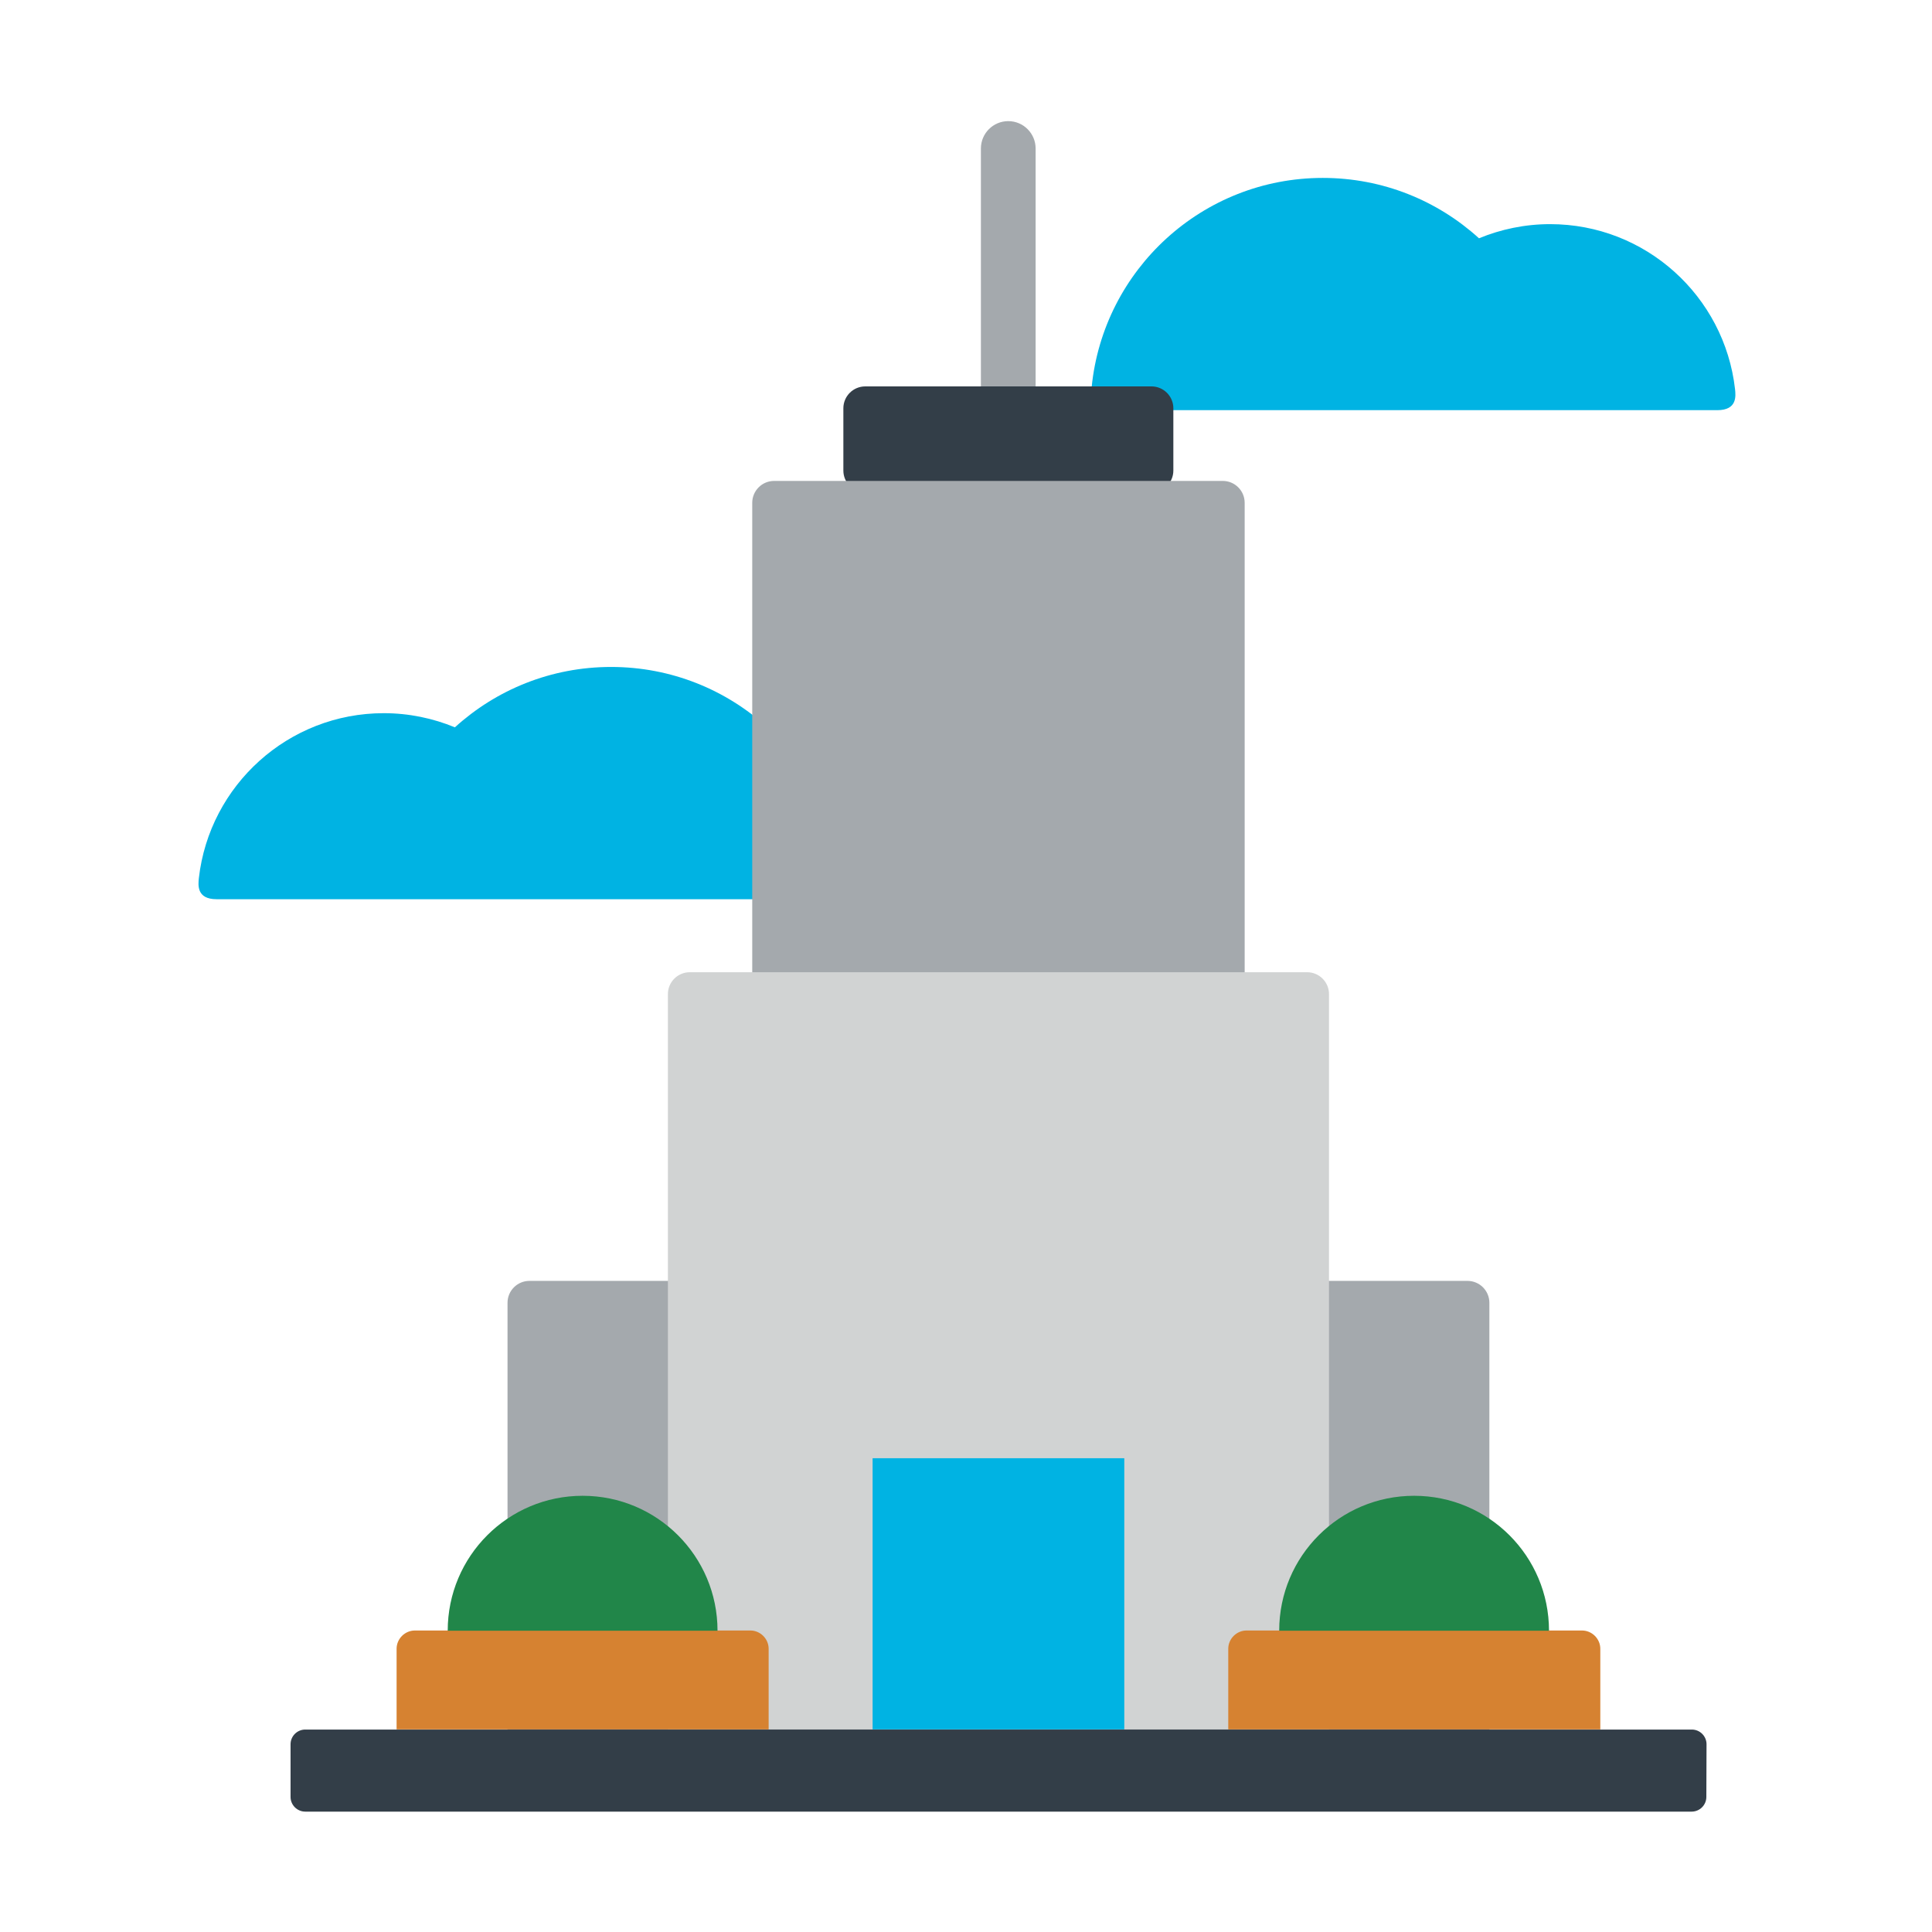 <?xml version="1.0" encoding="utf-8"?>

<svg width="800px" height="800px" viewBox="0 0 1024 1024" class="icon"  version="1.1" xmlns="http://www.w3.org/2000/svg"><path d="M789.4 690.5c0-6.4-5.2-11.6-11.6-11.6H280.6c-6.4 0-11.6 5.2-11.6 11.6v236.3c0 6.4 5.2 11.6 11.6 11.6h497.2c6.4 0 11.6-5.2 11.6-11.6V690.5z" fill="#A4A9AD" /><path d="M322.3 678.9H736v237.7H322.3z" fill="" /><path d="M323.9 353.5c-31.9 0-60.9 12.1-82.8 32-11.6-4.8-24.4-7.5-37.7-7.5-50.6 0-92.4 38.2-98 87.4-0.4 3.7-1.2 11.2 9.4 11.2H437c6.4 0 9.8-8.2 9.4-12.2-6.1-62.3-58.6-110.9-122.5-110.9zM701.1 94.3c31.9 0 60.9 12.1 82.8 32 11.6-4.8 24.4-7.5 37.7-7.5 50.6 0 92.4 38.2 98 87.4 0.4 3.7 1.2 11.2-9.4 11.2H588c-6.4 0-9.8-8.2-9.4-12.2 6.2-62.3 58.7-110.9 122.5-110.9z" fill="#00B3E3" /><path d="M534.4 234.2c-8 0-14.5-6.5-14.5-14.5v-141c0-8 6.5-14.5 14.5-14.5s14.5 6.5 14.5 14.5v141c0 8-6.4 14.5-14.5 14.5z" fill="#A4A9AD" /><path d="M520 187.3h29v32.3h-29z" fill="" /><path d="M621.9 216.4c0-6.4-5.2-11.6-11.6-11.6H458.6c-6.4 0-11.6 5.2-11.6 11.6v33c0 6.4 5.2 11.6 11.6 11.6h151.7c6.4 0 11.6-5.2 11.6-11.6v-33z" fill="#333E48" /><path d="M447 236.7h174.9v24.2H447z" fill="" /><path d="M659.7 266.5c0-6.4-5.2-11.6-11.6-11.6H410.3c-6.4 0-11.6 5.2-11.6 11.6v252c0 6.4 5.2 11.6 11.6 11.6h237.8c6.4 0 11.6-5.2 11.6-11.6v-252z" fill="#A4A9AD" /><path d="M398.7 485.4h261v44.8h-261z" fill="" /><path d="M704.4 916.6V526.9c0-6.4-5.2-11.6-11.6-11.6H365.6c-6.4 0-11.6 5.2-11.6 11.6v389.7h350.4z" fill="#D1D3D3" /><path d="M462.5 772.9h133.4v143.7H462.5z" fill="#00B3E3" /><path d="M514.7 772.9h29v143.7h-29z" fill="" /><path d="M904.4 952.4c0 4.3-3.5 7.8-7.8 7.8H161.8c-4.3 0-7.8-3.5-7.8-7.8v-27.9c0-4.3 3.5-7.8 7.8-7.8h734.9c4.3 0 7.8 3.5 7.8 7.8l-0.1 27.9z" fill="#333E48" /><path d="M354 604.9h350.3v29H354zM354 701.5h350.3v29H354zM398.7 394.2h261v29h-261zM398.7 321.3h261v29h-261z" fill="" /><path d="M407.4 916.6v-42.7c0-5.3-4.4-9.7-9.7-9.7H219.9c-5.3 0-9.7 4.4-9.7 9.7v42.7h197.2z" fill="#D68231" /><path d="M380.3 864.3c0-39.5-32-71.5-71.5-71.5s-71.5 32-71.5 71.5h143z" fill="#218649" /><path d="M378.4 847.9H239.2c-1.2 5.3-1.9 10.7-1.9 16.4h143.1c-0.1-5.7-0.7-11.1-2-16.4z" fill="" /><path d="M651 916.6v-42.7c0-5.3 4.4-9.7 9.7-9.7h177.8c5.3 0 9.7 4.4 9.7 9.7v42.7H651z" fill="#D68231" /><path d="M678 864.3c0-39.5 32-71.5 71.5-71.5s71.5 32 71.5 71.5H678z" fill="#218649" /><path d="M679.9 847.9h139.2c1.2 5.3 1.9 10.7 1.9 16.4H678c0-5.7 0.7-11.1 1.9-16.4z" fill="" /></svg>